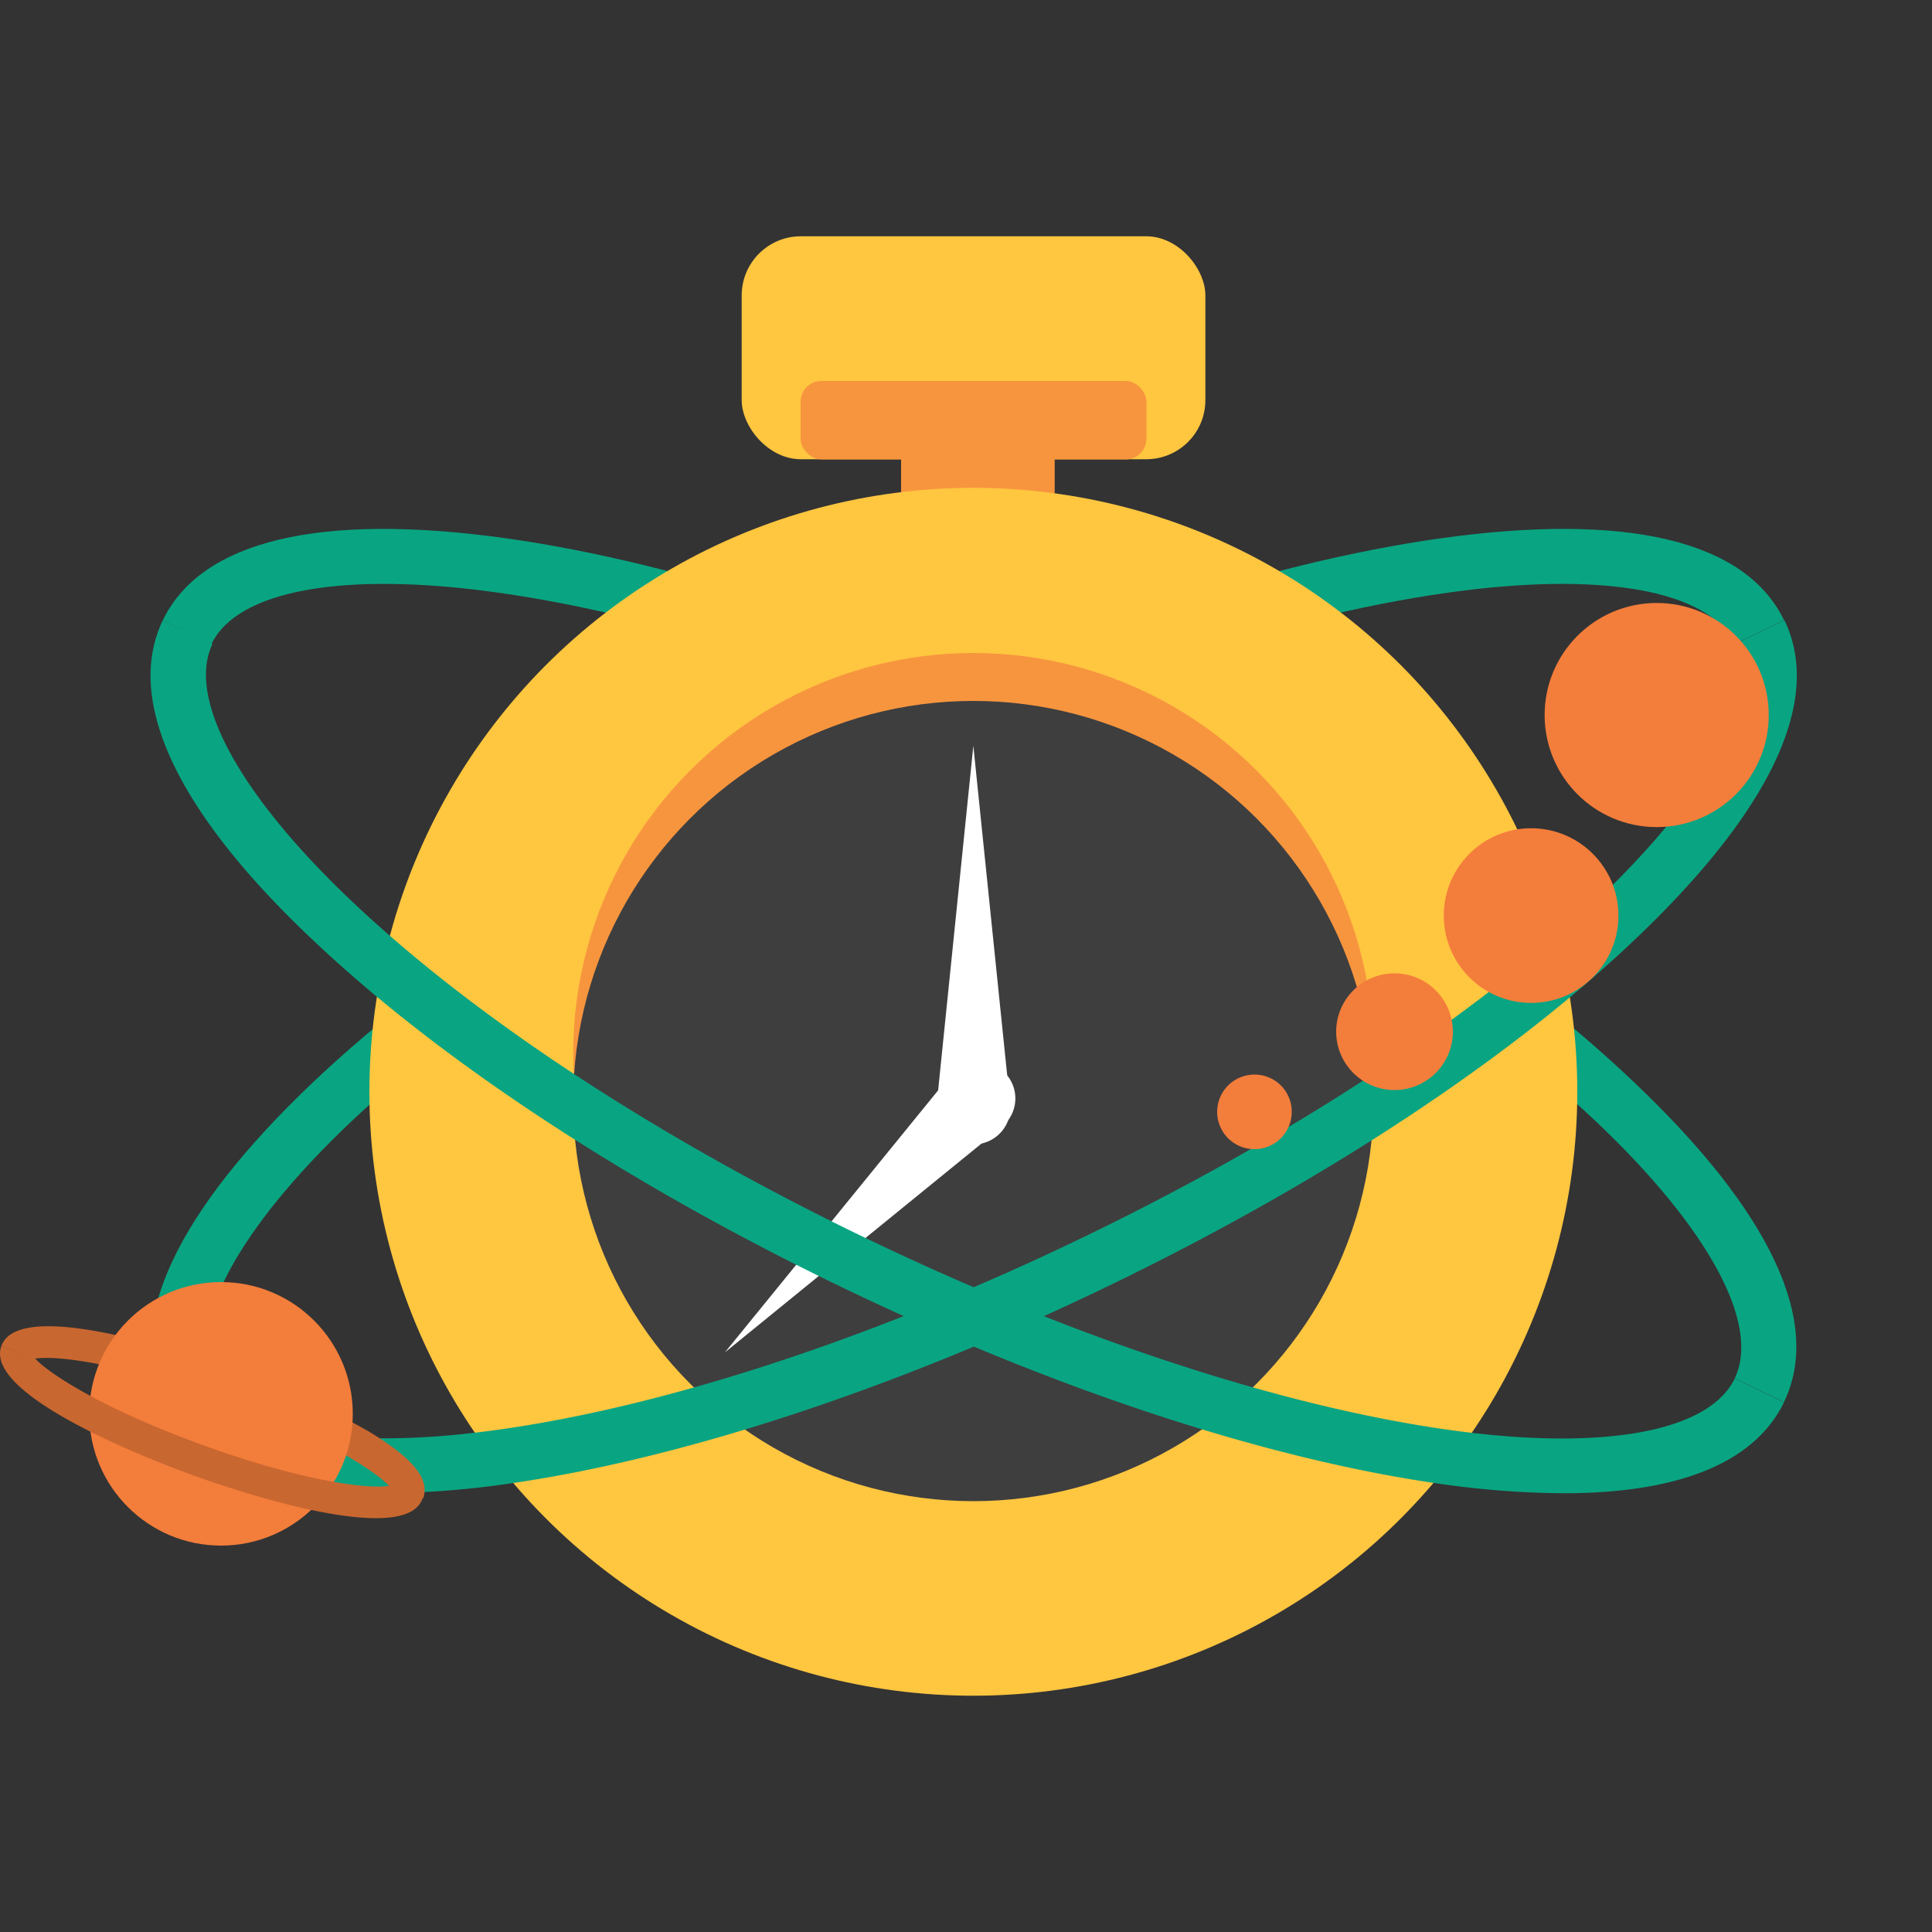 <svg id="Layer_1" data-name="Layer 1" xmlns="http://www.w3.org/2000/svg" viewBox="0 0 100 100"><rect x="0" y="0" width="100" height="100" fill="#333333" stroke="none"/><defs><style>.cls-1{fill:#09a582;}.cls-2{fill:#ffc640;}.cls-3{fill:#f7953e;}.cls-4{fill:#3e3e3f;}.cls-5{fill:#fff;}.cls-6{fill:#c96730;}.cls-7{fill:#f37d3b;}</style></defs><title>time</title><path class="cls-1" d="M8.45,72.57c-2-4.13.7-9.86,7.78-16.58,6.61-6.25,16.3-12.62,27.29-17.92s22-8.93,31-10.2c9.67-1.36,15.83.1,17.82,4.23l-2.55,1.23c-1.34-2.79-6.9-3.78-14.87-2.65-8.73,1.23-19.45,4.76-30.18,9.94S24.58,52,18.18,58.05C12.34,63.58,9.66,68.55,11,71.34Z"/><rect class="cls-2" x="38.39" y="12.23" width="24" height="11.54" rx="3.06" ry="3.06"/><rect class="cls-3" x="41.44" y="19.72" width="17.9" height="4.06" rx="1.07" ry="1.07"/><rect class="cls-3" x="46.64" y="20.72" width="7.95" height="9.07" rx="2.1" ry="2.1"/><path class="cls-1" d="M92.34,72.57l-2.55-1.23c1.34-2.79-1.34-7.76-7.18-13.29C76.21,52,66.77,45.8,56,40.62s-21.45-8.71-30.18-9.94c-8-1.13-13.53-.14-14.87,2.65L8.43,32.1c2-4.13,8.15-5.59,17.82-4.23,9,1.27,20,4.9,31,10.2S78,49.74,84.56,56C91.64,62.71,94.33,68.44,92.34,72.57Z"/><circle class="cls-2" cx="50.38" cy="56.51" r="31.26"/><circle class="cls-3" cx="50.38" cy="54.51" r="20.71"/><circle class="cls-4" cx="50.38" cy="56.99" r="20.71"/><path class="cls-5" d="M48.5,57,50.38,38.6,52.27,57a1.9,1.9,0,1,1-3.77.39A1.27,1.27,0,0,1,48.5,57Z"/><path class="cls-5" d="M51.86,58.33,37.52,70,49.19,55.66a1.89,1.89,0,1,1,2.94,2.39A1.79,1.79,0,0,1,51.86,58.33Z"/><path class="cls-1" d="M80.94,77.29a46.56,46.56,0,0,1-6.42-.49c-9-1.28-20-4.9-31-10.2S22.82,54.93,16.21,48.67C9.13,42,6.44,36.23,8.43,32.1L11,33.33c-1.34,2.78,1.34,7.75,7.18,13.29C24.56,52.68,34,58.87,44.74,64.05S66.19,72.76,74.92,74c8,1.13,13.53.13,14.87-2.65l2.55,1.23C90.83,75.69,86.94,77.29,80.94,77.29Z"/><path class="cls-1" d="M19.85,77.29c-6,0-9.89-1.6-11.4-4.72L11,71.34c1.34,2.78,6.91,3.78,14.87,2.65,8.73-1.23,19.45-4.76,30.18-9.94S76.23,52.68,82.63,46.62c5.84-5.54,8.52-10.51,7.18-13.29l2.55-1.23c2,4.13-.7,9.86-7.78,16.57C78,54.93,68.28,61.3,57.29,66.6s-22,8.92-31,10.2A46.56,46.56,0,0,1,19.85,77.29Z"/><path class="cls-6" d="M21.9,77.56,20.34,77a.34.34,0,0,0,0,.2c-.21-.6-3.11-2.68-8.91-4.78s-9.37-2.36-9.91-2a.32.32,0,0,0,.11-.16L.07,69.67C1,67.05,10.15,70.21,12,70.86a43.21,43.21,0,0,1,7.1,3.24C21.39,75.49,22.26,76.56,21.9,77.56Z"/><circle class="cls-7" cx="11.44" cy="73.18" r="6.82"/><path class="cls-6" d="M19.45,78.58c-3.11,0-8.16-1.75-9.46-2.22C8.17,75.7-.88,72.28.07,69.67l1.55.56a.3.3,0,0,0,0-.2c.2.6,3.11,2.68,8.91,4.78s9.37,2.36,9.91,2a.32.32,0,0,0-.12.16l1.56.56C21.63,78.31,20.69,78.58,19.45,78.58Z"/><path class="cls-7" d="M66.86,57.55a1.93,1.93,0,1,1-1.93-1.93A1.92,1.92,0,0,1,66.86,57.55Z"/><circle class="cls-7" cx="72.18" cy="53.4" r="3.02"/><circle class="cls-7" cx="79.25" cy="47.39" r="4.52"/><circle class="cls-7" cx="85.75" cy="37.01" r="5.8"/></svg>